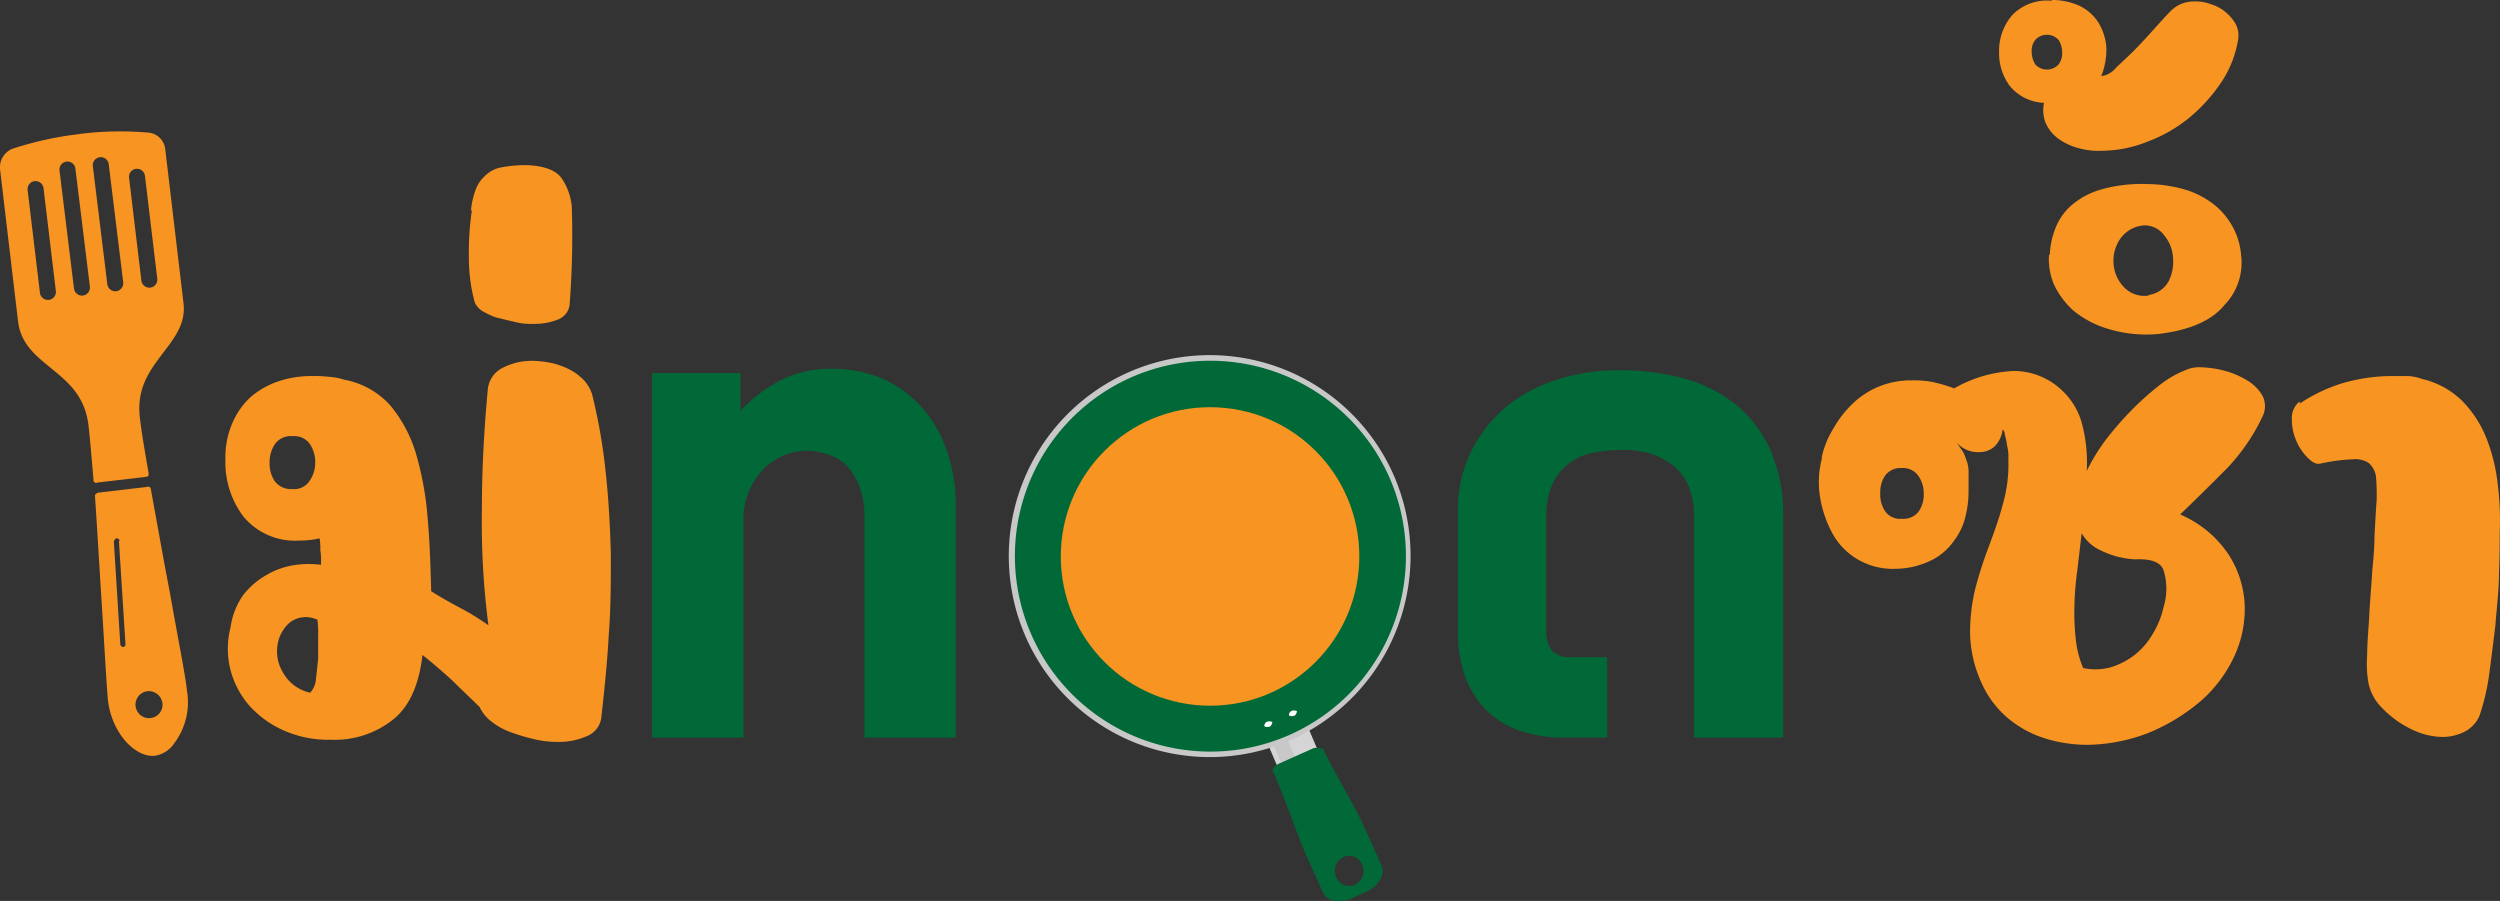 <svg id="logo-2" xmlns="http://www.w3.org/2000/svg" width="254.998" height="91.895" viewBox="0 0 254.998 91.895">
  <rect x="0" y="0" width="254.998" height="91.895" fill="#333333" stroke="none"/>
  <path id="Path_10895" data-name="Path 10895" d="M30.653,42.78V20.314a8.582,8.582,0,0,0-.517-3.252,7.568,7.568,0,0,0-1.33-2.143,5.034,5.034,0,0,0-1.921-1.109,7.684,7.684,0,0,0-2.143-.37,6.35,6.35,0,0,0-4.286,1.774A7.778,7.778,0,0,0,18.9,17.506a7.391,7.391,0,0,0-.591,3.178V42.706H9V5.533h9.016V9.376A15.062,15.062,0,0,1,22.229,6.2a11.255,11.255,0,0,1,5.1-1.109,13.29,13.29,0,0,1,5.247,1.035,12.224,12.224,0,0,1,3.991,2.956,13.069,13.069,0,0,1,2.513,4.434,16.638,16.638,0,0,1,.887,5.469V42.706H30.653Z" transform="translate(57.519 32.526)" fill="#016938"/>
  <path id="Path_10896" data-name="Path 10896" d="M20.12,19.669a13.715,13.715,0,0,1,1.33-6.208A14.42,14.42,0,0,1,25,8.879a15.561,15.561,0,0,1,5.247-2.808,20.2,20.2,0,0,1,6.43-.961,25.525,25.525,0,0,1,6.43.813A15.161,15.161,0,0,1,48.351,8.51,12.681,12.681,0,0,1,51.9,13.018a16,16,0,0,1,1.4,6.577V42.579h-9.09V20.112a8.044,8.044,0,0,0-.517-3.1,5.73,5.73,0,0,0-1.552-2.143,8.024,8.024,0,0,0-2.365-1.256,10.523,10.523,0,0,0-3.1-.37,14.41,14.41,0,0,0-3.178.37,6.048,6.048,0,0,0-2.365,1.256,5.569,5.569,0,0,0-1.478,2.143,8.044,8.044,0,0,0-.517,3.1v11.6a3.059,3.059,0,0,0,.591,2,2.491,2.491,0,0,0,2,.665h3.621v8.2H31.132a13.4,13.4,0,0,1-4.8-.739,9.353,9.353,0,0,1-3.473-2.217,9.663,9.663,0,0,1-2.069-3.473,14.11,14.11,0,0,1-.665-4.508V19.595Z" transform="translate(128.579 32.654)" fill="#016938"/>
  <g id="Group_3917" data-name="Group 3917" transform="translate(0 13.403)">
    <path id="Path_10897" data-name="Path 10897" d="M14.787,6.369l1.256,10.494a.816.816,0,1,1-1.626.148L13.161,6.517a.816.816,0,0,1,1.626-.148M11.83,18.119a.828.828,0,0,1-.887-.739L9.466,5.334a.816.816,0,0,1,1.626-.148l1.478,12.046a.828.828,0,0,1-.739.887m-3.4.443a.828.828,0,0,1-.887-.739L6.066,5.778A.816.816,0,1,1,7.692,5.63L9.17,17.676a.828.828,0,0,1-.739.887m-3.473.443a.828.828,0,0,1-.887-.739L2.814,7.773A.816.816,0,1,1,4.44,7.625L5.7,18.119a.828.828,0,0,1-.739.887M8.135,2.083a34.8,34.8,0,0,0-6.8,1.478A2.036,2.036,0,0,0,.006,5.7L1.854,21.3c.3,2.143,1.7,3.326,3.252,4.582,1.7,1.4,3.547,2.808,3.917,5.912.148,1.256.3,3.1.517,5.617,0,.074,0,.148.148.222,0,0,.148.074.222,0l5.025-.591a.263.263,0,0,0,.222-.148h0v-.222c-.443-2.513-.739-4.36-.887-5.617-.37-3.1,1.035-4.878,2.365-6.651,1.182-1.552,2.365-3.03,2.069-5.173L16.856,3.634a1.9,1.9,0,0,0-1.774-1.7,33.1,33.1,0,0,0-7.021.148" transform="translate(0.001 -1.814)" fill="#f79422"/>
    <path id="Path_10898" data-name="Path 10898" d="M3.749,12.206,4.414,22.7v.222s-.148.148-.222.148a.318.318,0,0,1-.3-.3L3.231,12.28s.148-.3.3-.3a.318.318,0,0,1,.3.3m4.36,16.48a1.38,1.38,0,1,1-1.552-1.182A1.405,1.405,0,0,1,8.183,28.76M1.606,7.328s-.3.148-.3.3c.222,3.178.443,7.095.665,10.568.3,4.73.517,8.794.665,10.346.443,3.473,2.882,5.838,4.8,5.617a2.952,2.952,0,0,0,2-1.33A6.935,6.935,0,0,0,10.7,27.578c-.148-1.552-.961-5.543-1.774-10.2-.665-3.4-1.33-7.242-1.921-10.42a.259.259,0,0,0-.37-.222l-5.025.591h0Z" transform="translate(8.378 29.523)" fill="#f79422"/>
  </g>
  <g id="Group_3918" data-name="Group 3918" transform="translate(22.991 16.85)">
    <path id="Path_10899" data-name="Path 10899" d="M12.865,25.894v-.443a6.762,6.762,0,0,0-.074-1.182,5.973,5.973,0,0,0-.074-1.182,8.242,8.242,0,0,1-2,.222,6.828,6.828,0,0,1-5.764-2.439A9.192,9.192,0,0,1,3.11,15.031a8.8,8.8,0,0,1,.739-3.769A7.684,7.684,0,0,1,5.77,8.6,8.612,8.612,0,0,1,8.579,7.049a10.541,10.541,0,0,1,3.4-.517,11.973,11.973,0,0,1,1.626.074,6.286,6.286,0,0,1,1.626.3,8.338,8.338,0,0,1,4.73,2.66,13.96,13.96,0,0,1,2.587,4.878,31.938,31.938,0,0,1,1.182,6.5c.222,2.365.3,4.878.37,7.538.813.517,1.848,1.109,2.956,1.7a24.6,24.6,0,0,1,2.882,1.774,81.3,81.3,0,0,1-.665-11.972c0-3.991.222-7.981.591-11.972a2.752,2.752,0,0,1,1.478-2.291A6.482,6.482,0,0,1,34.3,4.98a9.851,9.851,0,0,1,2.069.222,7.862,7.862,0,0,1,1.848.665,5.536,5.536,0,0,1,1.478,1.109,3.875,3.875,0,0,1,.813,1.4,57.3,57.3,0,0,1,1.4,8.055c.3,2.734.443,5.543.517,8.277,0,2.734,0,5.543-.222,8.351-.148,2.808-.443,5.543-.739,8.2a2.35,2.35,0,0,1-1.478,2,7.013,7.013,0,0,1-2.956.591,10.117,10.117,0,0,1-2.513-.3,19.051,19.051,0,0,1-2.439-.739,6.9,6.9,0,0,1-1.921-1.109,3.882,3.882,0,0,1-1.109-1.4c-.813-.813-1.774-1.7-2.734-2.66q-1.441-1.33-3.1-2.66c-.37,3.178-1.4,5.395-3.178,6.725a9.566,9.566,0,0,1-6.208,1.921,11.161,11.161,0,0,1-4.8-.961,10.267,10.267,0,0,1-3.473-2.513,9.006,9.006,0,0,1-1.921-3.621,8.708,8.708,0,0,1,0-4.36,7.5,7.5,0,0,1,1.256-3.252,7.839,7.839,0,0,1,2.365-2.069,7.934,7.934,0,0,1,2.882-1.035,9.906,9.906,0,0,1,2.956,0Zm-.591-10.568a3.294,3.294,0,0,0-.591-1.921,1.954,1.954,0,0,0-1.7-.739,2.009,2.009,0,0,0-1.774.739,3.294,3.294,0,0,0-.591,1.921,3.256,3.256,0,0,0,.517,1.921,2.051,2.051,0,0,0,1.774.813,1.887,1.887,0,0,0,1.774-.813,3.294,3.294,0,0,0,.591-1.921Zm.148,16.037a2.684,2.684,0,0,0-2.734.3A3.722,3.722,0,0,0,8.431,33.95a4.116,4.116,0,0,0,.591,2.882,4.154,4.154,0,0,0,2.734,2,2.257,2.257,0,0,0,.591-1.4c.074-.665.148-1.33.222-2.069V33.137a12.024,12.024,0,0,0-.074-1.774Z" transform="translate(-3.11 14.974)" fill="#f79422"/>
    <path id="Path_10900" data-name="Path 10900" d="M6.692,6.862a7.917,7.917,0,0,1,.443-2A3.432,3.432,0,0,1,8.1,3.389,3.14,3.14,0,0,1,9.8,2.5a12.751,12.751,0,0,1,2.66-.222c1.7.074,2.882.517,3.473,1.33a6.135,6.135,0,0,1,1.035,2.882,90.86,90.86,0,0,1-.222,10.051,1.853,1.853,0,0,1-1.182,1.478,6.37,6.37,0,0,1-2.513.443,6.363,6.363,0,0,1-2-.222c-.665-.148-1.256-.3-1.848-.443a8.417,8.417,0,0,1-1.4-.665,2.076,2.076,0,0,1-.739-.887,17.392,17.392,0,0,1-.591-4.656,29,29,0,0,1,.3-4.656Z" transform="translate(18.361 -2.28)" fill="#f79422"/>
  </g>
  <g id="Group_3919" data-name="Group 3919" transform="translate(185.526)">
    <path id="Path_10901" data-name="Path 10901" d="M25.376,14.308a9.186,9.186,0,0,1,1.182-2.956A10.789,10.789,0,0,1,28.48,8.839,8.492,8.492,0,0,1,34.54,6.4a10.108,10.108,0,0,1,2.069.148,15.637,15.637,0,0,1,2.291.665A13.49,13.49,0,0,1,44.96,5.44a7.13,7.13,0,0,1,4.878,1.921,7.215,7.215,0,0,1,2.143,3.621,15.594,15.594,0,0,1,.443,4.656,19.287,19.287,0,0,1,2-3.252A33.65,33.65,0,0,1,57.006,9.43a28.653,28.653,0,0,1,2.808-2.513,10.233,10.233,0,0,1,2.66-1.552,3.367,3.367,0,0,1,1.626-.3,10.3,10.3,0,0,1,2.439.37A8.513,8.513,0,0,1,68.9,6.474a4.2,4.2,0,0,1,1.478,1.552,2.349,2.349,0,0,1,0,2,19.95,19.95,0,0,1-3.7,5.395c-1.552,1.552-3.1,3.1-4.73,4.656a11.157,11.157,0,0,1,4.878,3.991,10.226,10.226,0,0,1,1.7,5.1A11.409,11.409,0,0,1,67.5,34.483a13.74,13.74,0,0,1-3.4,4.582,19.719,19.719,0,0,1-5.469,3.326,17.989,17.989,0,0,1-6.06,1.182,14.638,14.638,0,0,1-4.434-.665,10.98,10.98,0,0,1-3.769-2.069,9.972,9.972,0,0,1-2.661-3.547,12.844,12.844,0,0,1-1.182-4.951,19.137,19.137,0,0,1,.517-4.656,42.848,42.848,0,0,1,1.4-4.36c.517-1.4,1.035-2.808,1.4-4.212a14.613,14.613,0,0,0,.591-4.434v-.665a4.99,4.99,0,0,0-.148-1.035,5.178,5.178,0,0,0-.222-1.035c0-.3-.148-.517-.222-.517a2.893,2.893,0,0,1-.887,1.774,2.32,2.32,0,0,1-1.552.517,2.81,2.81,0,0,1-2.217-.961c.222.37.443.665.591.887a4.52,4.52,0,0,1,.37.887,3.185,3.185,0,0,1,.222,1.256v1.921a10.526,10.526,0,0,1-.3,2.513A6.545,6.545,0,0,1,38.9,22.733a6.074,6.074,0,0,1-2.291,2,8.493,8.493,0,0,1-3.7.887,7.072,7.072,0,0,1-3.843-.961,6.877,6.877,0,0,1-2.587-2.661,11.483,11.483,0,0,1-1.256-3.7,9.467,9.467,0,0,1,.222-4.065Zm5.986,3.621a3.025,3.025,0,0,0,.517,1.848,1.87,1.87,0,0,0,1.7.739,1.954,1.954,0,0,0,1.7-.739,3.025,3.025,0,0,0,.517-1.848,3.065,3.065,0,0,0-.591-1.848,1.9,1.9,0,0,0-1.626-.739,1.954,1.954,0,0,0-1.7.739A3.025,3.025,0,0,0,31.362,17.929ZM52.055,35.74a5.991,5.991,0,0,0,2.808-.074A7.653,7.653,0,0,0,57.3,34.409a7.459,7.459,0,0,0,1.848-2.143,8.869,8.869,0,0,0,1.109-2.734,6.355,6.355,0,0,0,0-3.769q-.443-1.219-2.882-1.109a8.861,8.861,0,0,1-3.621-.961,4.17,4.17,0,0,1-1.848-1.7c-.148,1.256-.3,2.587-.443,3.769a31.114,31.114,0,0,0-.3,3.7,25.053,25.053,0,0,0,.148,3.4A10.26,10.26,0,0,0,52.055,35.74Z" transform="translate(-25.103 32.399)" fill="#f79422"/>
    <path id="Path_10902" data-name="Path 10902" d="M32.985,0a6.808,6.808,0,0,1,2.808.591,4.79,4.79,0,0,1,1.921,1.7A5.612,5.612,0,0,1,38.528,4.8,7.15,7.15,0,0,1,38.01,7.76a2.308,2.308,0,0,0,1.478-.813c.517-.517,1.182-1.109,1.848-1.774s1.33-1.4,2-2.143,1.256-1.4,1.774-1.921A3.338,3.338,0,0,1,47.544.148a4.336,4.336,0,0,1,1.7.3,4.046,4.046,0,0,1,1.478.813,4.283,4.283,0,0,1,1.035,1.256,2.511,2.511,0,0,1,.222,1.478,10.965,10.965,0,0,1-1.7,4.36,16.8,16.8,0,0,1-3.252,3.621,14.948,14.948,0,0,1-4.212,2.439,12.73,12.73,0,0,1-4.582.961,7.752,7.752,0,0,1-2.66-.3A6.048,6.048,0,0,1,33.5,14.042,3.967,3.967,0,0,1,32.32,12.49a3.581,3.581,0,0,1-.148-2,4.765,4.765,0,0,1-3.473-1.7A5.577,5.577,0,0,1,27.59,5.321a5.594,5.594,0,0,1,1.33-3.769A4.933,4.933,0,0,1,32.911.074ZM30.916,5.321a2.491,2.491,0,0,0,.37,1.256,1.61,1.61,0,0,0,2.365,0,1.816,1.816,0,0,0,.37-1.256,2.29,2.29,0,0,0-.37-1.256,1.61,1.61,0,0,0-2.365,0A1.816,1.816,0,0,0,30.916,5.321Z" transform="translate(-9.211)" fill="#f79422"/>
    <path id="Path_10903" data-name="Path 10903" d="M28.37,9.782A8.054,8.054,0,0,1,28.887,7.2a5.982,5.982,0,0,1,1.552-2.365,7.937,7.937,0,0,1,3.03-1.7,15.145,15.145,0,0,1,4.878-.591,13.869,13.869,0,0,1,4.139.665,8.924,8.924,0,0,1,2.882,1.626,7.643,7.643,0,0,1,1.774,2.291,7.2,7.2,0,0,1,.739,2.66,6.188,6.188,0,0,1-1.7,5.1c-1.33,1.626-3.621,2.587-6.8,2.956a13.331,13.331,0,0,1-5.025-.517,10.1,10.1,0,0,1-3.547-1.848,8.388,8.388,0,0,1-2-2.66,6.561,6.561,0,0,1-.517-3.1Zm10.125,4.065a2.735,2.735,0,0,0,2-1.4,4.378,4.378,0,0,0,.443-2.365,3.854,3.854,0,0,0-.887-2.291,2.454,2.454,0,0,0-2-1.035,3.209,3.209,0,0,0-2.513,1.4,3.923,3.923,0,0,0-.665,2.513,3.806,3.806,0,0,0,1.035,2.365,2.875,2.875,0,0,0,2.513.887ZM53.866,24.933a16.284,16.284,0,0,1,4.582-2.143,18.342,18.342,0,0,1,4.8-.665h1.626a4.778,4.778,0,0,1,1.478.3,8.669,8.669,0,0,1,4.065,2.217,11.5,11.5,0,0,1,2.439,3.7,17.913,17.913,0,0,1,1.182,4.656,29.459,29.459,0,0,1,.222,5.1c0,1.035,0,2.439-.074,4.139,0,1.7-.222,3.473-.369,5.321-.222,1.848-.443,3.621-.665,5.247a22.613,22.613,0,0,1-.961,3.991,3.331,3.331,0,0,1-1.552,1.626,5.088,5.088,0,0,1-2.143.517,7.419,7.419,0,0,1-2.439-.443A10.414,10.414,0,0,1,63.7,57.228a10.3,10.3,0,0,1-1.848-1.7,4.959,4.959,0,0,1-.961-2,11.205,11.205,0,0,1-.148-2.956c0-1.33.148-2.734.222-4.212s.222-2.956.3-4.434c.148-1.4.222-2.587.222-3.4q.111-2.217.222-3.769a22.331,22.331,0,0,0-.074-2.439,2.339,2.339,0,0,0-.739-1.33,2.531,2.531,0,0,0-1.626-.37,18.676,18.676,0,0,0-3.326.443c-.37.074-.739-.074-1.256-.591A5.315,5.315,0,0,1,53.5,28.7a5.4,5.4,0,0,1-.443-2.217,2.146,2.146,0,0,1,.813-1.774Z" transform="translate(-4.818 16.231)" fill="#f79422"/>
  </g>
  <g id="Group_3920" data-name="Group 3920" transform="translate(128.45 72.129)">
    <path id="Path_10904" data-name="Path 10904" d="M17.38,11.46l.443,1.109.148.3,1.921,4.508L23.957,15.6,22.036,11.09l-.148-.3L21.445,9.76Z" transform="translate(-17.38 -9.76)" fill="#d5d5d5"/>
    <path id="Path_10905" data-name="Path 10905" d="M17.44,10.481l.443,1.035.148.3,1.921,4.508,1.4-.591L19.435,11.22l-.148-.3L18.77,9.89Z" transform="translate(-16.997 -8.929)" fill="#c8c8c8"/>
  </g>
  <path id="Path_10906" data-name="Path 10906" d="M22.7,10.475a1.341,1.341,0,0,0-1.035-.074l-3.473,1.552c-.443.222-.739.591-.591.813,1.33,2.956,2.439,6.43,3.4,8.573l1.7,3.769c.37.887,1.774,1.109,3.1.517l1.256-.591c1.33-.591,2-1.774,1.626-2.66l-1.7-3.769c-1.256-2.808-3.03-5.469-4.286-8.2ZM25.954,24.3a1.386,1.386,0,0,1-1.921-.813,1.511,1.511,0,0,1,.739-2,1.386,1.386,0,0,1,1.921.813A1.511,1.511,0,0,1,25.954,24.3Z" transform="translate(112.251 65.94)" fill="#016938"/>
  <circle id="Ellipse_80" data-name="Ellipse 80" cx="20.175" cy="20.175" r="20.175" transform="translate(103.249 36.582)" fill="#016938"/>
  <path id="Path_10907" data-name="Path 10907" d="M42.59,44.212A20.5,20.5,0,1,1,53.232,17.237,20.554,20.554,0,0,1,42.59,44.212ZM26.553,7.113A19.942,19.942,0,1,0,52.788,17.459,19.991,19.991,0,0,0,26.553,7.113Z" transform="translate(88.964 31.317)" fill="#c8c8c8"/>
  <circle id="Ellipse_81" data-name="Ellipse 81" cx="15.224" cy="15.224" r="15.224" transform="translate(108.201 41.533)" fill="#f79422"/>
  <g id="Group_3921" data-name="Group 3921" transform="translate(128.967 72.468)">
    <path id="Path_10908" data-name="Path 10908" d="M18.263,10.06s-.074.37-.3.443-.517,0-.517-.074a.46.46,0,0,1,.3-.443C17.967,9.913,18.263,9.986,18.263,10.06Z" transform="translate(-17.45 -8.847)" fill="#fff"/>
    <path id="Path_10909" data-name="Path 10909" d="M18.6,9.91s-.074.37-.3.443-.517,0-.517-.074a.46.46,0,0,1,.3-.443C18.307,9.763,18.6,9.836,18.6,9.91Z" transform="translate(-15.277 -9.806)" fill="#fff"/>
  </g>
</svg>
